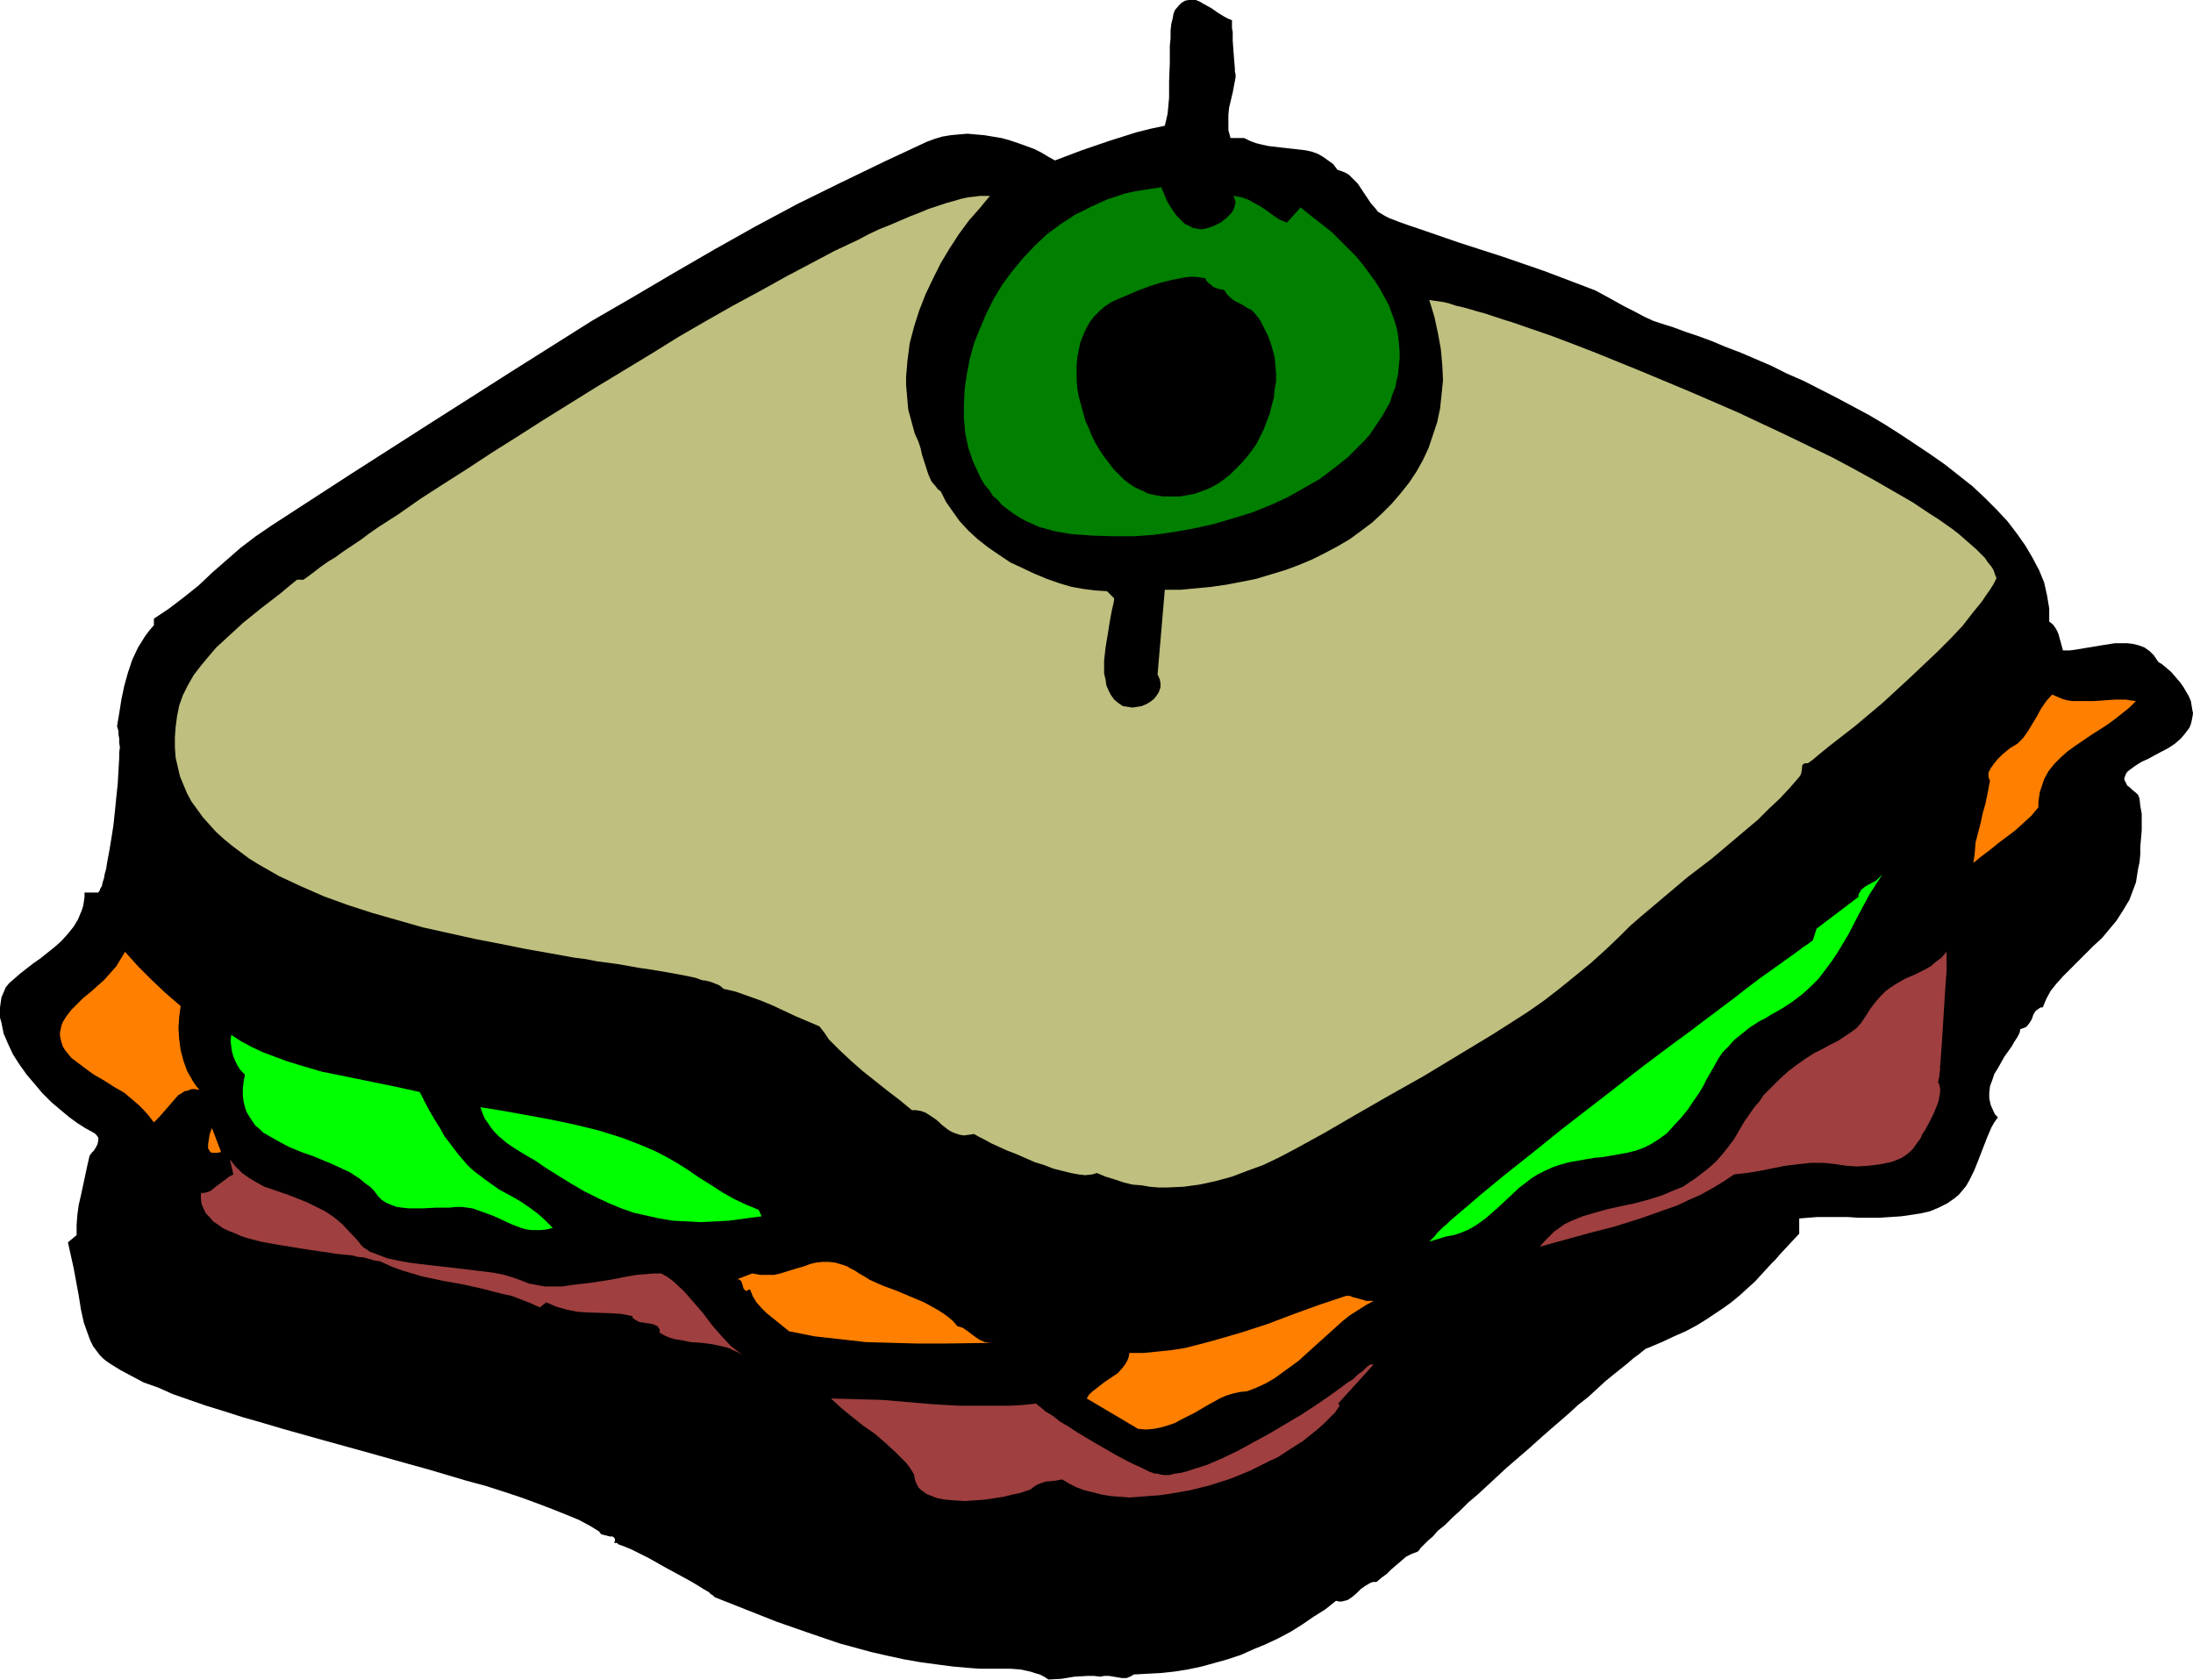 <?xml version="1.0" encoding="UTF-8" standalone="no"?>
<svg
   version="1.0"
   width="129.766mm"
   height="99.378mm"
   id="svg15"
   sodipodi:docname="Sandwich 10.wmf"
   xmlns:inkscape="http://www.inkscape.org/namespaces/inkscape"
   xmlns:sodipodi="http://sodipodi.sourceforge.net/DTD/sodipodi-0.dtd"
   xmlns="http://www.w3.org/2000/svg"
   xmlns:svg="http://www.w3.org/2000/svg">
  <sodipodi:namedview
     id="namedview15"
     pagecolor="#ffffff"
     bordercolor="#000000"
     borderopacity="0.25"
     inkscape:showpageshadow="2"
     inkscape:pageopacity="0.0"
     inkscape:pagecheckerboard="0"
     inkscape:deskcolor="#d1d1d1"
     inkscape:document-units="mm" />
  <defs
     id="defs1">
    <pattern
       id="WMFhbasepattern"
       patternUnits="userSpaceOnUse"
       width="6"
       height="6"
       x="0"
       y="0" />
  </defs>
  <path
     style="fill:#000000;fill-opacity:1;fill-rule:evenodd;stroke:none"
     d="m 276.336,17.293 -0.646,3.394 -0.808,3.394 -0.162,1.616 v 1.778 1.616 l 0.485,1.778 h 3.07 l 1.293,0.646 1.293,0.485 1.293,0.323 1.454,0.323 2.747,0.323 2.909,0.323 2.747,0.323 1.454,0.323 1.293,0.485 1.131,0.646 1.131,0.808 1.131,0.808 0.97,1.293 0.97,0.323 0.808,0.323 0.808,0.485 0.646,0.646 1.293,1.293 0.97,1.455 1.939,2.909 1.131,1.293 0.485,0.646 0.808,0.485 0.808,0.485 0.97,0.485 2.101,0.808 2.262,0.808 0.97,0.323 0.97,0.323 9.373,3.232 9.534,3.071 9.373,3.232 4.686,1.778 4.686,1.778 2.101,0.808 2.101,1.131 4.363,2.424 2.262,1.131 2.101,1.131 2.101,0.97 1.939,0.646 2.586,0.808 2.586,0.97 2.909,0.97 3.07,1.131 3.07,1.293 3.394,1.293 3.394,1.455 3.394,1.455 3.555,1.778 3.717,1.616 7.272,3.717 7.272,3.879 3.555,2.101 3.555,2.263 3.394,2.263 3.394,2.263 3.232,2.263 3.07,2.424 3.07,2.424 2.747,2.586 2.586,2.586 2.424,2.586 2.101,2.748 1.939,2.748 1.616,2.748 1.454,2.748 1.131,2.748 0.646,2.909 0.485,2.909 v 1.455 1.455 l 0.808,0.646 0.485,0.646 0.485,0.808 0.323,0.808 0.485,1.778 0.485,1.778 h 1.454 l 1.293,-0.162 2.909,-0.485 2.909,-0.485 3.07,-0.485 h 1.293 1.454 l 1.293,0.162 1.293,0.323 1.293,0.485 1.131,0.808 0.97,0.97 0.97,1.455 0.808,0.485 0.97,0.808 1.131,0.97 0.97,1.131 0.97,1.131 0.808,1.131 0.646,1.131 0.485,0.808 0.485,1.131 0.162,0.97 0.162,0.97 0.162,0.808 -0.162,0.97 -0.162,0.808 -0.162,0.646 -0.323,0.808 -0.97,1.293 -0.97,1.131 -1.293,1.131 -1.454,0.97 -3.07,1.616 -1.454,0.808 -1.454,0.646 -1.293,0.808 -1.131,0.808 -0.808,0.646 -0.323,0.485 -0.162,0.485 -0.162,0.323 v 0.485 l 0.323,0.646 0.323,0.646 0.646,0.485 0.485,0.485 0.808,0.646 0.485,0.485 0.323,0.808 0.162,1.616 0.323,1.778 v 1.778 1.939 l -0.323,3.717 v 1.616 l -0.162,1.778 -0.323,1.455 -0.485,3.071 -0.485,1.293 -0.97,2.586 -1.454,2.424 -1.454,2.263 -1.616,1.939 -1.616,1.939 -1.939,1.778 -1.778,1.778 -1.778,1.778 -1.616,1.616 -1.616,1.616 -1.454,1.616 -1.293,1.616 -0.97,1.778 -0.808,1.939 h -0.485 l -0.485,0.323 -0.646,0.485 -0.485,0.808 -0.323,0.97 -0.485,0.808 -0.485,0.646 -0.323,0.323 -0.323,0.162 -0.485,0.162 -0.485,0.162 -0.162,0.808 -0.485,0.97 -0.646,0.97 -0.646,1.131 -1.616,2.263 -1.454,2.586 -0.808,1.293 -0.485,1.455 -0.485,1.293 -0.162,1.455 v 1.293 l 0.323,1.455 0.646,1.455 0.323,0.646 0.646,0.646 -0.808,1.131 -0.646,1.131 -0.97,2.263 -1.939,5.01 -0.97,2.424 -1.131,2.263 -0.646,1.131 -0.808,0.97 -0.808,0.97 -0.97,0.808 -1.616,1.131 -1.939,0.97 -1.939,0.808 -2.101,0.485 -2.101,0.323 -2.262,0.323 -2.424,0.162 -2.424,0.162 h -4.686 l -2.424,-0.162 h -6.787 l -2.101,0.162 -1.939,0.162 v 3.394 l -2.262,2.424 -2.101,2.263 -0.97,1.131 -0.97,0.97 -1.778,1.939 -1.778,1.939 -1.778,1.616 -1.778,1.616 -1.778,1.455 -1.778,1.293 -1.939,1.293 -1.939,1.293 -2.101,1.293 -2.424,1.293 -2.586,1.131 -2.747,1.293 -3.07,1.293 -0.485,0.162 -0.646,0.485 -0.97,0.808 -1.131,0.808 -1.293,1.131 -1.616,1.293 -1.616,1.293 -1.778,1.455 -1.939,1.778 -1.939,1.778 -2.262,1.778 -2.101,1.939 -4.686,4.04 -4.525,4.04 -4.686,4.04 -4.363,4.04 -2.101,1.939 -2.101,1.778 -1.778,1.778 -1.778,1.616 -1.616,1.616 -1.616,1.293 -1.131,1.293 -1.131,0.97 -0.97,0.97 -0.646,0.646 -0.323,0.485 -0.162,0.162 -0.162,0.162 -1.293,0.485 -1.293,0.646 -1.131,0.97 -2.262,1.939 -0.97,0.97 -1.131,0.808 -1.131,0.97 h -0.808 l -0.485,0.162 -1.131,0.646 -1.131,0.808 -0.97,0.97 -0.97,0.808 -0.97,0.646 -0.646,0.162 -0.646,0.162 h -0.646 l -0.646,-0.162 -2.424,1.939 -2.586,1.616 -2.586,1.778 -2.586,1.616 -2.747,1.455 -2.747,1.293 -2.747,1.131 -2.909,1.293 -2.909,0.97 -2.909,0.808 -2.909,0.808 -3.07,0.646 -3.07,0.485 -3.07,0.323 -3.07,0.162 -2.909,0.162 -0.485,0.323 -0.323,0.162 -0.808,0.323 h -0.97 l -0.97,-0.162 -1.939,-0.323 h -1.131 l -0.808,0.162 -1.454,-0.162 h -1.454 l -2.909,0.162 -2.909,0.485 -2.909,0.162 -0.97,-0.646 -0.97,-0.485 -1.131,-0.323 -0.97,-0.323 -2.262,-0.485 -2.262,-0.162 h -4.525 -2.262 l -2.262,-0.162 -3.717,-0.323 -3.717,-0.485 -3.555,-0.485 -3.717,-0.646 -3.717,-0.808 -3.555,-0.808 -7.11,-1.939 -7.11,-2.424 -6.949,-2.424 -6.949,-2.748 -6.949,-2.748 -0.162,-0.162 -0.323,-0.323 -0.323,-0.162 -0.485,-0.485 -1.131,-0.646 -1.293,-0.808 -1.616,-0.97 -1.778,-0.97 -3.878,-2.101 -3.717,-2.101 -1.939,-0.97 -1.616,-0.808 -1.454,-0.646 -1.293,-0.485 -0.485,-0.162 -0.323,-0.323 h -0.323 -0.323 l 0.162,-0.485 v -0.323 -0.162 l -0.162,-0.162 -0.323,-0.323 h -0.646 l -0.646,-0.162 -0.646,-0.162 -0.646,-0.162 -0.485,-0.646 -2.101,-1.293 -2.424,-1.293 -2.747,-1.131 -3.232,-1.293 -3.394,-1.293 -3.555,-1.293 -3.878,-1.293 -4.04,-1.293 -4.202,-1.131 -4.363,-1.293 -4.363,-1.293 -4.686,-1.293 -9.211,-2.586 -9.373,-2.586 -9.211,-2.586 -4.363,-1.293 -4.525,-1.293 -4.04,-1.293 -4.202,-1.293 -3.717,-1.293 -3.717,-1.293 -3.232,-1.455 -3.232,-1.131 -2.747,-1.455 -2.424,-1.293 -2.101,-1.293 -0.97,-0.646 -0.808,-0.646 -0.808,-0.808 -0.485,-0.646 -0.485,-0.646 -0.485,-0.646 -0.646,-1.293 -0.485,-1.293 -0.97,-2.748 -0.646,-2.909 -0.485,-3.071 -1.131,-6.141 -0.646,-2.909 -0.646,-2.909 1.939,-1.616 v -2.263 l 0.162,-2.263 0.323,-2.263 0.485,-2.101 0.97,-4.525 0.485,-2.263 0.485,-2.101 0.485,-0.646 0.485,-0.485 0.485,-0.808 0.323,-0.646 0.162,-0.808 v -0.646 l -0.485,-0.646 -0.162,-0.162 -0.485,-0.323 -1.778,-0.97 -1.778,-1.131 -1.778,-1.293 -1.939,-1.616 -2.101,-1.778 -1.939,-1.939 -1.778,-2.101 L 5.979,240.326 4.363,238.064 2.909,235.801 1.778,233.377 0.808,231.114 0.323,228.69 0,227.558 v -1.131 -1.131 l 0.162,-1.131 0.162,-1.131 0.485,-1.131 0.485,-1.131 0.808,-0.97 1.131,-0.97 1.293,-1.131 1.454,-1.131 1.454,-1.131 1.616,-1.131 1.616,-1.293 1.616,-1.293 1.454,-1.293 1.454,-1.616 1.293,-1.616 0.97,-1.616 0.808,-1.939 0.323,-0.97 0.162,-0.97 0.162,-1.131 v -0.97 h 3.07 l 0.323,-0.485 0.162,-0.485 0.323,-0.485 0.162,-0.808 0.323,-0.97 0.162,-0.97 0.323,-1.131 0.162,-1.131 0.485,-2.586 0.485,-2.909 0.485,-3.071 0.323,-3.071 0.323,-3.232 0.323,-3.071 0.162,-2.909 0.162,-2.748 v -1.293 l 0.162,-1.131 -0.162,-0.97 v -0.97 l -0.162,-0.97 v -0.646 l -0.162,-0.646 -0.162,-0.485 0.485,-2.909 0.485,-3.071 0.646,-3.071 0.808,-2.909 0.97,-2.909 1.293,-2.748 0.808,-1.293 0.808,-1.293 0.97,-1.293 0.97,-1.131 v -1.455 l 3.394,-2.263 3.394,-2.586 3.232,-2.586 3.07,-2.909 6.302,-5.495 3.394,-2.586 3.555,-2.424 17.938,-11.637 17.938,-11.475 17.776,-11.313 17.938,-11.313 9.211,-5.333 9.05,-5.333 9.211,-5.333 9.211,-5.172 9.373,-5.01 9.534,-4.687 9.696,-4.687 9.696,-4.525 1.778,-0.646 1.616,-0.485 1.939,-0.323 1.778,-0.162 1.939,-0.162 1.778,0.162 1.939,0.162 1.939,0.323 1.939,0.323 1.778,0.485 1.939,0.646 1.778,0.646 1.778,0.646 1.616,0.808 1.616,0.97 1.454,0.808 5.979,-2.263 6.141,-2.101 3.07,-0.97 3.07,-0.97 3.232,-0.808 3.07,-0.646 0.323,-1.293 0.323,-1.455 0.162,-1.778 0.162,-1.778 v -3.717 l 0.162,-4.04 v -3.717 l 0.162,-1.778 V 6.788 l 0.162,-1.455 0.323,-1.293 0.162,-0.97 0.323,-0.808 0.808,-0.97 0.646,-0.646 0.808,-0.485 L 265.832,0 h 0.646 0.97 l 0.808,0.323 0.808,0.485 1.778,0.97 1.616,1.131 1.616,0.97 0.646,0.323 0.808,0.323 v 0.97 0.808 l 0.162,0.808 v 1.939 l 0.162,2.263 0.162,2.101 0.162,1.939 v 0.646 l 0.162,0.646 v 0.485 z"
     id="path1" />
  <path
     style="fill:#007f00;fill-opacity:1;fill-rule:evenodd;stroke:none"
     d="m 275.851,43.799 0.97,0.162 0.808,0.162 1.454,0.485 1.454,0.808 1.454,0.808 1.454,0.97 1.293,0.97 1.454,0.97 1.616,0.646 3.07,-3.394 2.424,1.939 2.262,1.778 2.262,1.778 1.939,1.939 1.778,1.778 1.778,1.778 1.454,1.778 1.454,1.939 1.293,1.778 1.131,1.778 0.97,1.778 0.97,1.778 0.646,1.778 0.646,1.778 0.485,1.616 0.323,1.778 0.162,1.616 0.162,1.778 v 1.616 l -0.162,1.616 -0.162,1.778 -0.323,1.455 -0.323,1.616 -0.646,1.616 -0.485,1.616 -0.808,1.455 -0.808,1.455 -0.97,1.455 -0.97,1.455 -0.97,1.455 -1.131,1.293 -1.293,1.293 -2.586,2.586 -3.07,2.424 -3.232,2.424 -3.394,1.939 -3.717,2.101 -3.878,1.778 -4.04,1.616 -4.202,1.293 -4.363,1.293 -4.363,0.97 -4.525,0.808 -4.525,0.646 -4.525,0.323 h -4.686 l -4.686,-0.162 -4.525,-0.323 -1.939,-0.323 -1.778,-0.323 -1.778,-0.485 -1.778,-0.485 -1.454,-0.646 -1.454,-0.646 -1.454,-0.808 -1.293,-0.808 -1.293,-0.97 -1.293,-0.97 -0.97,-1.131 -1.131,-0.97 -0.808,-1.293 -0.97,-1.131 -0.808,-1.293 -1.293,-2.748 -0.646,-1.455 -0.97,-2.909 -0.646,-3.071 -0.323,-3.232 v -3.232 l 0.162,-3.394 0.485,-3.394 0.646,-3.394 0.97,-3.556 1.293,-3.232 1.454,-3.394 1.616,-3.232 1.939,-3.232 2.262,-3.071 2.424,-2.909 2.586,-2.748 2.747,-2.586 3.07,-2.263 3.232,-2.101 3.555,-1.778 1.778,-0.808 1.778,-0.808 1.939,-0.646 1.939,-0.646 2.101,-0.485 1.939,-0.323 2.101,-0.323 2.101,-0.323 0.646,1.455 0.646,1.616 0.97,1.616 1.131,1.616 1.293,1.293 0.646,0.646 0.808,0.323 0.808,0.485 0.808,0.162 0.808,0.162 h 0.808 l 1.293,-0.323 1.293,-0.485 1.293,-0.646 1.293,-0.97 1.131,-1.131 0.323,-0.485 0.323,-0.646 0.162,-0.646 0.162,-0.646 -0.162,-0.646 z"
     id="path2" />
  <path
     style="fill:#bfbf7f;fill-opacity:1;fill-rule:evenodd;stroke:none"
     d="m 221.392,43.799 -2.262,2.748 -2.424,2.748 -2.262,3.071 -2.101,3.232 -1.939,3.232 -1.778,3.556 -1.616,3.394 -1.454,3.717 -1.131,3.556 -0.97,3.717 -0.485,3.717 -0.323,3.717 v 1.939 l 0.162,1.778 0.162,1.939 0.162,1.778 0.485,1.778 0.485,1.778 0.485,1.778 0.808,1.778 0.485,1.455 0.323,1.455 0.97,3.071 0.485,1.455 0.646,1.455 0.97,1.131 0.485,0.646 0.646,0.485 1.131,2.263 1.454,2.101 1.616,2.263 1.939,2.101 2.101,1.939 2.262,1.778 2.586,1.778 2.424,1.616 2.747,1.293 2.747,1.293 2.747,1.131 2.747,0.97 2.747,0.808 2.747,0.485 2.586,0.323 2.586,0.162 1.616,1.616 -0.162,1.131 -0.323,1.293 -0.485,2.586 -0.485,3.071 -0.485,2.909 -0.323,2.909 v 1.455 1.455 l 0.323,1.293 0.162,1.293 0.485,1.131 0.485,0.97 0.808,1.131 0.97,0.808 0.97,0.646 1.131,0.162 0.97,0.162 1.131,-0.162 0.97,-0.162 1.131,-0.485 0.808,-0.485 0.808,-0.646 0.646,-0.808 0.485,-0.808 0.323,-0.97 v -0.97 l -0.162,-0.808 -0.485,-1.131 1.616,-18.909 h 3.555 l 3.394,-0.323 3.394,-0.323 3.394,-0.485 3.394,-0.646 3.232,-0.646 3.232,-0.97 3.232,-0.97 3.07,-1.131 3.07,-1.293 2.909,-1.455 2.747,-1.455 2.747,-1.616 2.424,-1.778 2.586,-1.939 2.262,-2.101 2.101,-2.101 1.939,-2.263 1.939,-2.424 1.616,-2.424 1.454,-2.586 1.293,-2.748 0.97,-2.909 0.97,-2.909 0.646,-3.071 0.323,-3.071 0.323,-3.232 -0.162,-3.394 -0.323,-3.556 -0.646,-3.556 -0.808,-3.717 -1.131,-3.717 0.97,0.162 1.131,0.162 1.131,0.162 1.293,0.323 1.454,0.485 1.454,0.323 1.778,0.485 1.616,0.485 1.778,0.485 1.939,0.646 1.939,0.646 2.101,0.646 4.202,1.455 4.686,1.616 4.686,1.778 5.01,1.939 5.171,2.101 5.171,2.101 10.827,4.525 10.827,4.687 5.494,2.586 5.171,2.424 5.333,2.586 5.01,2.424 4.848,2.586 4.686,2.586 4.202,2.424 4.202,2.424 3.878,2.586 1.778,1.131 1.616,1.131 1.616,1.131 1.454,1.131 1.293,1.131 1.293,1.131 1.131,0.97 1.131,1.131 0.97,0.97 0.646,0.97 0.808,0.97 0.485,0.808 0.323,0.97 0.323,0.808 -0.646,1.293 -0.808,1.293 -0.808,1.131 -0.97,1.455 -2.101,2.586 -2.262,2.909 -2.747,2.909 -2.747,2.748 -3.07,2.909 -3.07,2.909 -6.141,5.657 -3.07,2.586 -3.07,2.586 -2.909,2.263 -2.909,2.263 -2.586,2.101 -1.131,0.97 -1.131,0.808 h -0.646 l -0.323,0.162 -0.323,0.323 v 0.485 l -0.162,1.131 -0.162,0.485 -0.323,0.485 -2.101,2.424 -2.262,2.424 -2.424,2.263 -2.424,2.424 -5.171,4.364 -5.171,4.364 -5.494,4.202 -5.171,4.364 -5.171,4.364 -2.424,2.101 -2.424,2.424 -3.232,3.071 -3.232,2.909 -3.555,2.909 -3.394,2.748 -3.555,2.748 -3.717,2.586 -7.595,4.849 -7.757,4.687 -7.757,4.687 -7.757,4.364 -7.595,4.364 -6.949,4.04 -6.787,3.717 -3.394,1.778 -3.394,1.616 -3.555,1.293 -3.394,1.293 -3.555,0.97 -3.717,0.808 -3.555,0.485 -3.717,0.162 h -1.939 l -1.939,-0.162 -1.778,-0.323 -2.101,-0.162 -1.939,-0.485 -1.939,-0.646 -2.101,-0.646 -1.939,-0.808 -1.131,0.323 -1.454,0.162 -1.454,-0.162 -1.778,-0.323 -1.939,-0.485 -1.939,-0.485 -2.101,-0.808 -2.101,-0.646 -4.04,-1.778 -2.101,-0.808 -1.778,-0.808 -1.778,-0.808 -1.454,-0.808 -1.293,-0.646 -1.131,-0.646 -1.131,0.162 -1.131,0.162 -0.97,-0.162 -0.97,-0.323 -0.808,-0.323 -0.808,-0.485 -1.454,-1.131 -0.646,-0.646 -0.808,-0.646 -1.454,-0.97 -0.808,-0.485 -0.97,-0.323 -0.97,-0.162 h -0.97 l -2.747,-2.263 -2.747,-2.101 -5.494,-4.364 -2.586,-2.263 -2.586,-2.424 -2.424,-2.424 -0.97,-1.455 -1.131,-1.455 -5.333,-2.263 -5.171,-2.424 -2.747,-1.131 -2.747,-0.97 -2.747,-0.97 -2.747,-0.646 -0.485,-0.485 -0.485,-0.323 -0.808,-0.323 -0.808,-0.323 -1.131,-0.323 -1.131,-0.162 -1.293,-0.485 -1.454,-0.323 -1.616,-0.323 -1.778,-0.323 -1.778,-0.323 -1.939,-0.323 -1.939,-0.323 -2.262,-0.323 -4.525,-0.808 -4.848,-0.646 -2.424,-0.485 -2.586,-0.323 -5.333,-0.97 -5.494,-0.97 -5.656,-1.131 -5.818,-1.131 -5.818,-1.293 -5.818,-1.293 -5.656,-1.616 -5.656,-1.616 -5.494,-1.778 -5.333,-1.939 -5.171,-2.263 -2.424,-1.131 -2.424,-1.131 -2.262,-1.293 -2.262,-1.293 -2.101,-1.293 -1.939,-1.455 -1.939,-1.455 -1.778,-1.455 -1.778,-1.616 -1.454,-1.616 -1.454,-1.616 -1.293,-1.778 -1.293,-1.778 -0.97,-1.778 -0.808,-1.939 -0.808,-1.939 -0.485,-2.101 -0.485,-2.101 -0.162,-2.263 v -2.263 l 0.162,-2.263 0.323,-2.424 0.485,-2.424 0.808,-2.263 1.131,-2.263 1.293,-2.263 1.616,-2.101 1.616,-1.939 1.778,-2.101 1.939,-1.778 4.04,-3.717 4.202,-3.394 4.202,-3.232 1.939,-1.616 1.778,-1.455 h 1.454 l 1.131,-0.808 1.293,-0.97 1.454,-1.131 1.616,-1.131 1.616,-0.97 1.778,-1.293 1.939,-1.293 1.939,-1.293 1.939,-1.455 2.101,-1.455 2.262,-1.455 2.262,-1.455 4.848,-3.394 5.01,-3.232 5.333,-3.394 5.656,-3.717 5.656,-3.556 5.818,-3.717 11.958,-7.434 12.282,-7.434 5.979,-3.717 6.141,-3.556 5.979,-3.394 5.979,-3.232 5.818,-3.232 5.494,-2.909 5.494,-2.909 5.171,-2.424 2.424,-1.293 2.424,-1.131 2.424,-0.97 2.262,-0.97 2.262,-0.97 2.101,-0.808 1.939,-0.808 1.939,-0.646 1.939,-0.646 1.778,-0.485 1.616,-0.485 1.454,-0.323 1.454,-0.162 1.293,-0.162 h 1.293 z"
     id="path3" />
  <path
     style="fill:#000000;fill-opacity:1;fill-rule:evenodd;stroke:none"
     d="m 269.548,62.223 0.323,0.646 0.485,0.485 0.485,0.323 0.485,0.485 1.293,0.485 1.131,0.162 0.646,0.97 0.808,0.808 0.808,0.646 0.97,0.485 0.97,0.485 0.97,0.646 0.97,0.485 0.808,0.808 1.131,1.455 0.808,1.616 0.808,1.616 0.646,1.616 0.485,1.616 0.485,1.778 0.162,1.778 0.162,1.939 v 1.778 l -0.323,1.778 -0.162,1.778 -0.485,1.778 -0.485,1.939 -0.646,1.616 -0.646,1.778 -0.808,1.616 -0.808,1.616 -1.131,1.616 -1.131,1.455 -1.131,1.293 -1.293,1.293 -1.293,1.293 -1.454,1.131 -1.454,0.97 -1.454,0.808 -1.616,0.646 -1.778,0.646 -1.616,0.323 -1.778,0.323 h -1.939 -1.778 l -1.939,-0.323 -1.454,-0.323 -1.293,-0.646 -1.454,-0.646 -1.293,-0.808 -1.293,-0.97 -1.131,-1.131 -1.293,-1.293 -0.97,-1.293 -1.131,-1.455 -0.97,-1.455 -0.97,-1.616 -0.808,-1.616 -0.646,-1.616 -0.808,-1.778 -0.485,-1.778 -0.485,-1.778 -0.485,-1.778 -0.323,-1.778 -0.162,-1.939 v -1.616 -1.778 l 0.162,-1.778 0.323,-1.616 0.323,-1.616 0.646,-1.616 0.646,-1.455 0.808,-1.455 0.97,-1.293 1.131,-1.131 1.293,-1.131 1.454,-0.97 1.454,-0.646 2.262,-0.97 2.262,-0.97 2.586,-0.97 2.586,-0.808 2.586,-0.646 2.586,-0.485 1.293,-0.162 h 1.131 l 1.293,0.162 z"
     id="path4" />
  <path
     style="fill:#ff7f00;fill-opacity:1;fill-rule:evenodd;stroke:none"
     d="m 477.689,156.77 -1.454,1.455 -1.616,1.293 -1.616,1.293 -1.778,1.293 -3.555,2.263 -3.555,2.424 -1.778,1.293 -1.454,1.293 -1.454,1.455 -1.293,1.616 -0.97,1.778 -0.646,1.939 -0.323,0.97 -0.162,1.131 -0.162,1.131 v 1.131 l -1.616,1.939 -1.778,1.616 -1.778,1.616 -1.939,1.455 -1.939,1.455 -1.778,1.455 -1.939,1.455 -1.778,1.455 0.323,-2.263 0.162,-2.263 1.131,-4.364 0.485,-2.263 0.646,-2.263 0.485,-2.424 0.485,-2.586 -0.162,-0.323 -0.162,-0.485 v -0.323 -0.646 l 0.485,-0.97 0.808,-1.131 0.808,-0.97 0.97,-0.97 0.97,-0.808 0.808,-0.646 0.808,-0.485 0.808,-0.485 1.293,-1.293 1.131,-1.616 0.97,-1.616 0.97,-1.616 0.97,-1.778 1.131,-1.616 1.293,-1.455 1.131,0.485 1.131,0.485 1.131,0.323 1.131,0.162 h 2.424 2.424 l 2.424,-0.162 2.262,-0.162 h 2.424 l 0.97,0.162 z"
     id="path5" />
  <path
     style="fill:#00ff00;fill-opacity:1;fill-rule:evenodd;stroke:none"
     d="m 420.968,195.558 -1.454,2.263 -1.454,2.263 -2.424,4.525 -2.262,4.364 -2.424,4.04 -1.293,1.939 -1.454,1.939 -1.454,1.939 -1.778,1.778 -1.778,1.616 -2.101,1.616 -2.424,1.616 -2.586,1.455 -1.293,0.808 -1.293,0.646 -2.262,1.455 -1.778,1.455 -1.616,1.293 -1.293,1.455 -1.293,1.293 -0.97,1.455 -0.808,1.455 -1.778,3.071 -0.808,1.616 -0.97,1.616 -1.131,1.616 -1.293,1.939 -1.454,1.778 -1.778,1.939 -1.454,1.616 -1.778,1.293 -1.778,1.131 -1.616,0.808 -1.778,0.646 -1.939,0.485 -1.778,0.323 -1.778,0.323 -1.939,0.323 -1.778,0.162 -1.939,0.323 -1.778,0.323 -1.939,0.323 -1.778,0.485 -1.939,0.646 -1.778,0.808 -1.616,0.808 -1.293,0.808 -2.747,2.101 -2.424,2.263 -2.424,2.263 -2.586,2.263 -1.293,0.97 -1.454,0.97 -1.454,0.808 -1.616,0.646 -1.454,0.485 -1.778,0.323 -3.717,1.131 0.323,-0.323 0.485,-0.485 0.485,-0.485 0.485,-0.646 0.646,-0.646 0.646,-0.646 0.808,-0.646 0.808,-0.808 2.101,-1.778 2.101,-1.778 2.424,-2.101 2.747,-2.263 2.747,-2.263 3.07,-2.424 3.232,-2.586 3.232,-2.586 3.394,-2.748 3.555,-2.748 7.11,-5.495 7.272,-5.657 7.11,-5.333 3.555,-2.586 3.394,-2.586 3.232,-2.424 3.232,-2.424 2.909,-2.263 2.747,-2.101 2.747,-1.939 2.262,-1.616 2.262,-1.616 1.778,-1.293 0.808,-0.646 0.808,-0.485 0.646,-0.485 0.646,-0.485 0.808,-2.586 9.373,-7.111 v -0.485 l 0.162,-0.323 0.485,-0.808 0.808,-0.646 0.808,-0.485 1.778,-0.97 0.646,-0.646 z"
     id="path6" />
  <path
     style="fill:#ff7f00;fill-opacity:1;fill-rule:evenodd;stroke:none"
     d="m 40.4,224.973 -0.323,2.424 -0.162,2.586 0.162,2.424 0.323,2.424 0.646,2.424 0.808,2.263 0.646,1.131 0.646,1.131 0.646,0.97 0.808,0.97 -0.97,-0.162 h -0.808 l -0.808,0.323 -0.808,0.162 -0.646,0.485 -0.646,0.323 -1.131,1.293 -0.97,1.131 -1.131,1.293 -1.131,1.293 -1.131,1.131 -1.131,-1.455 -1.131,-1.293 -1.131,-1.131 -1.131,-0.97 -2.101,-1.778 -2.262,-1.293 -2.262,-1.455 -1.131,-0.646 -1.131,-0.646 -1.131,-0.808 -1.293,-0.97 -1.293,-0.97 -1.293,-0.97 -0.808,-0.97 -0.646,-0.808 -0.485,-0.808 -0.323,-0.97 -0.162,-0.646 -0.162,-0.808 v -0.808 l 0.162,-0.646 0.162,-0.808 0.323,-0.808 0.808,-1.293 1.131,-1.455 1.293,-1.293 1.293,-1.293 1.616,-1.293 3.07,-2.748 1.454,-1.616 1.293,-1.455 0.97,-1.616 0.97,-1.616 2.909,3.232 3.07,3.071 3.07,2.909 z"
     id="path7" />
  <path
     style="fill:#9f3f3f;fill-opacity:1;fill-rule:evenodd;stroke:none"
     d="m 433.411,241.942 0.323,0.646 0.162,0.808 v 0.97 l -0.162,0.808 -0.162,0.97 -0.323,0.97 -0.808,1.939 -0.97,1.939 -0.97,1.778 -0.646,0.97 -0.323,0.808 -0.485,0.646 -0.485,0.646 -0.646,0.97 -0.808,0.808 -0.808,0.646 -0.97,0.646 -1.131,0.485 -1.293,0.485 -2.424,0.485 -2.586,0.323 -2.586,0.162 -2.424,-0.162 -1.131,-0.162 -0.97,-0.162 -1.454,-0.162 -1.454,-0.162 h -2.909 l -2.909,0.323 -2.747,0.323 -5.656,1.131 -2.909,0.485 -2.909,0.323 -2.424,1.616 -2.424,1.455 -2.586,1.455 -2.586,1.131 -2.747,1.293 -2.747,0.97 -5.494,1.939 -5.656,1.778 -5.656,1.455 -11.15,3.071 0.97,-1.131 1.131,-1.131 1.131,-1.131 1.131,-0.808 1.131,-0.808 1.293,-0.646 2.747,-1.131 2.747,-0.808 2.909,-0.808 2.909,-0.646 3.07,-0.646 3.07,-0.808 3.07,-0.97 3.07,-1.293 1.616,-0.646 1.454,-0.97 1.454,-0.97 1.454,-1.131 1.454,-1.131 1.454,-1.293 1.454,-1.616 1.293,-1.616 1.454,-1.939 1.131,-1.939 1.131,-1.939 1.131,-1.616 1.131,-1.616 1.131,-1.293 0.97,-1.455 1.131,-1.131 1.131,-1.131 1.131,-1.131 1.939,-1.778 2.101,-1.616 2.101,-1.455 1.778,-1.131 1.939,-0.97 1.778,-0.97 1.616,-0.808 1.454,-0.97 1.454,-0.97 1.293,-0.97 0.97,-1.131 0.97,-1.455 1.131,-1.778 1.131,-1.455 1.131,-1.293 1.131,-1.131 1.131,-0.808 0.97,-0.646 2.262,-1.293 1.131,-0.485 1.131,-0.485 2.262,-1.131 1.131,-0.646 1.131,-0.97 1.293,-0.97 1.131,-1.293 v 1.293 0.485 0.808 0.808 0.97 l -0.162,2.101 -0.162,2.263 -0.162,2.586 -0.162,2.586 -0.323,5.172 -0.162,2.424 -0.162,2.263 -0.162,1.939 v 0.808 l -0.162,0.808 v 0.646 l -0.162,0.485 v 0.323 z"
     id="path8" />
  <path
     style="fill:#00ff00;fill-opacity:1;fill-rule:evenodd;stroke:none"
     d="m 93.889,244.205 1.131,2.263 1.131,2.101 1.131,1.939 1.131,1.778 0.97,1.778 1.131,1.455 0.97,1.293 0.97,1.293 0.97,1.131 0.97,1.131 0.97,0.97 0.97,0.808 1.939,1.455 1.778,1.293 1.616,1.131 3.555,1.939 1.616,0.97 1.616,1.131 1.778,1.293 1.616,1.455 1.778,1.778 -1.293,0.323 -1.293,0.162 h -1.131 -1.131 l -1.131,-0.162 -1.131,-0.323 -2.101,-0.808 -2.101,-0.97 -2.101,-0.97 -2.262,-0.808 -2.262,-0.808 -1.131,-0.162 -1.131,-0.162 h -1.454 l -1.454,0.162 h -3.07 l -3.07,0.162 h -2.909 l -1.454,-0.162 -1.293,-0.162 -1.293,-0.485 -1.131,-0.485 -0.97,-0.646 -0.808,-0.808 -0.808,-1.131 -0.97,-0.97 -1.131,-0.808 -1.131,-0.97 -2.262,-1.455 -2.747,-1.293 -2.586,-1.131 -2.747,-1.131 -2.747,-0.97 -2.747,-1.131 -2.424,-1.293 -2.262,-1.293 -1.131,-0.646 -0.808,-0.808 -0.97,-0.808 -0.646,-0.97 -0.646,-0.97 -0.646,-1.131 -0.323,-0.97 -0.323,-1.293 -0.162,-1.455 v -1.293 l 0.162,-1.616 0.323,-1.616 -0.97,-0.97 -0.646,-0.97 -0.485,-0.97 -0.485,-1.131 -0.323,-1.131 -0.162,-1.131 -0.162,-1.293 0.162,-1.293 2.262,1.455 2.424,1.293 2.424,1.131 2.586,0.97 2.586,0.97 2.586,0.808 5.494,1.616 5.656,1.131 5.494,1.131 5.494,1.131 z"
     id="path9" />
  <path
     style="fill:#00ff00;fill-opacity:1;fill-rule:evenodd;stroke:none"
     d="m 169.68,270.549 0.646,1.455 -3.717,0.485 -3.555,0.485 -3.232,0.162 -3.232,0.162 -3.07,-0.162 -3.07,-0.162 -2.909,-0.485 -2.909,-0.646 -2.909,-0.646 -2.747,-0.97 -2.747,-1.131 -2.747,-1.293 -2.909,-1.455 -2.747,-1.616 -2.909,-1.778 -3.07,-1.939 -2.101,-1.455 -2.262,-1.293 -2.101,-1.293 -1.939,-1.293 -1.939,-1.616 -0.808,-0.808 -0.808,-0.97 -0.646,-0.97 -0.808,-1.131 -0.485,-1.131 -0.485,-1.455 5.01,0.808 5.333,0.97 5.333,0.97 5.333,1.131 5.333,1.293 5.171,1.616 2.586,0.97 2.424,0.97 2.262,0.97 2.262,1.131 2.586,1.455 2.586,1.616 2.586,1.778 2.586,1.616 2.747,1.778 2.586,1.455 2.747,1.293 z"
     id="path10" />
  <path
     style="fill:#ff7f00;fill-opacity:1;fill-rule:evenodd;stroke:none"
     d="m 49.45,257.619 -0.808,0.162 h -0.646 -0.646 l -0.323,-0.162 -0.162,-0.323 -0.323,-0.485 v -0.323 -0.646 l 0.162,-0.97 0.162,-1.131 0.162,-0.485 0.162,-0.485 0.162,-0.323 v -0.323 z"
     id="path11" />
  <path
     style="fill:#9f3f3f;fill-opacity:1;fill-rule:evenodd;stroke:none"
     d="m 147.864,284.771 1.454,0.808 1.293,0.97 2.424,2.263 2.101,2.424 2.101,2.424 1.939,2.586 2.101,2.424 2.262,2.424 1.293,0.97 1.293,0.97 -1.131,-0.646 -1.131,-0.485 -0.97,-0.485 -1.293,-0.323 -2.262,-0.485 -2.424,-0.323 -2.424,-0.162 -2.424,-0.485 -1.131,-0.162 -1.131,-0.323 -1.131,-0.485 -1.131,-0.646 v -0.646 l -0.162,-0.323 -0.323,-0.485 -0.323,-0.162 -0.808,-0.323 -0.97,-0.162 -1.131,-0.162 -0.97,-0.162 -0.485,-0.323 -0.323,-0.162 -0.485,-0.323 -0.162,-0.485 -2.424,-0.485 -2.424,-0.162 -5.01,-0.162 -2.424,-0.162 -2.424,-0.485 -2.262,-0.646 -1.131,-0.485 -1.131,-0.485 -1.454,1.131 -2.101,-0.97 -2.101,-0.808 -2.101,-0.808 -2.262,-0.485 -4.363,-1.131 -4.363,-0.97 -4.525,-0.808 -4.525,-0.97 -4.363,-1.293 -2.262,-0.808 -2.101,-0.97 -0.808,-0.323 -1.131,-0.162 -1.131,-0.323 -1.131,-0.323 -1.454,-0.162 -1.293,-0.323 -3.232,-0.323 -3.232,-0.485 -3.394,-0.485 -6.949,-1.131 -3.555,-0.646 -3.07,-0.808 -1.454,-0.485 -1.454,-0.646 -1.293,-0.485 -1.293,-0.646 -1.131,-0.808 -0.97,-0.646 -0.808,-0.97 -0.808,-0.808 -0.485,-0.97 -0.485,-1.131 -0.162,-1.131 v -1.293 l 1.131,-0.162 0.97,-0.323 1.616,-1.293 1.778,-1.293 0.808,-0.646 0.97,-0.485 -0.808,-3.394 1.293,1.616 1.454,1.455 1.616,1.131 1.616,0.97 1.778,0.97 1.939,0.646 3.717,1.293 4.04,1.616 1.939,0.97 1.939,0.97 1.939,1.293 1.939,1.616 1.778,1.939 0.97,0.97 0.97,1.131 0.485,0.646 0.485,0.485 0.808,0.485 0.646,0.485 0.97,0.323 0.808,0.323 2.101,0.808 2.262,0.485 2.586,0.485 2.586,0.323 2.747,0.323 2.909,0.323 2.747,0.323 2.747,0.323 2.586,0.323 2.586,0.323 2.424,0.485 2.101,0.646 1.778,0.646 1.616,0.646 1.778,0.323 1.778,0.323 h 1.939 1.939 l 2.101,-0.323 4.202,-0.485 4.202,-0.646 4.202,-0.808 1.939,-0.323 1.939,-0.162 1.939,-0.162 z"
     id="path12" />
  <path
     style="fill:#ff7f00;fill-opacity:1;fill-rule:evenodd;stroke:none"
     d="m 214.12,296.569 1.131,0.323 0.97,0.646 1.939,1.455 0.97,0.646 1.131,0.485 1.131,0.162 h 0.485 0.808 l -11.635,0.162 h -5.818 l -5.818,-0.162 -5.818,-0.162 -5.656,-0.646 -5.818,-0.646 -5.656,-1.131 -2.586,-2.101 -2.424,-1.939 -1.131,-1.131 -1.131,-1.293 -0.808,-1.293 -0.646,-1.616 -0.485,0.162 -0.162,0.162 h -0.323 l -0.162,-0.162 -0.323,-0.323 -0.162,-0.646 -0.162,-0.485 -0.162,-0.485 -0.323,-0.323 -0.323,-0.162 h -0.323 l 3.394,-1.293 1.778,0.323 h 1.616 1.454 l 1.454,-0.323 2.586,-0.808 2.747,-0.808 1.293,-0.485 1.293,-0.323 1.454,-0.162 h 1.454 l 1.454,0.162 1.616,0.485 0.97,0.323 0.808,0.485 0.97,0.485 0.97,0.646 1.131,0.646 1.293,0.808 2.909,1.293 3.07,1.131 3.07,1.293 3.07,1.293 2.909,1.616 1.293,0.808 1.131,0.808 1.131,0.97 z"
     id="path13" />
  <path
     style="fill:#ff7f00;fill-opacity:1;fill-rule:evenodd;stroke:none"
     d="m 307.201,290.913 -1.778,0.97 -1.778,1.131 -1.778,1.131 -1.616,1.293 -3.232,2.909 -3.232,2.909 -3.394,3.071 -1.778,1.293 -1.778,1.293 -1.778,1.293 -1.939,1.131 -2.101,0.97 -2.101,0.808 -1.616,0.162 -1.454,0.323 -1.616,0.485 -1.454,0.646 -2.909,1.616 -2.747,1.616 -2.909,1.455 -1.454,0.808 -1.454,0.485 -1.616,0.485 -1.616,0.323 -1.778,0.162 -1.778,-0.162 -11.474,-6.788 0.485,-0.808 0.646,-0.646 1.454,-1.131 1.454,-1.131 1.454,-0.97 1.454,-0.97 1.131,-1.293 0.485,-0.646 0.485,-0.808 0.323,-0.808 0.162,-0.97 h 3.232 l 3.232,-0.323 3.07,-0.323 3.07,-0.485 3.07,-0.808 3.07,-0.808 6.141,-1.778 5.979,-1.939 5.979,-2.263 5.818,-2.101 5.818,-1.939 h 0.808 l 0.808,0.323 1.293,0.323 1.616,0.485 h 0.808 z"
     id="path14" />
  <path
     style="fill:#9f3f3f;fill-opacity:1;fill-rule:evenodd;stroke:none"
     d="m 299.283,313.863 0.323,0.485 -0.97,1.455 -1.293,1.293 -1.293,1.293 -1.454,1.293 -1.616,1.293 -1.616,1.293 -1.778,1.131 -1.778,1.131 -1.939,1.293 -2.101,0.97 -4.202,2.101 -4.363,1.778 -4.525,1.455 -4.525,1.131 -4.686,0.808 -2.262,0.323 -2.262,0.162 -2.101,0.162 -2.262,0.162 -2.101,-0.162 -2.101,-0.162 -1.939,-0.323 -1.939,-0.485 -1.939,-0.485 -1.778,-0.646 -1.616,-0.808 -1.616,-0.97 -1.778,0.323 -1.939,0.162 -0.97,0.323 -0.808,0.323 -0.808,0.485 -0.808,0.646 -0.485,0.162 -0.485,0.162 -1.454,0.485 -1.616,0.323 -1.939,0.485 -2.101,0.323 -2.101,0.323 -2.262,0.162 -2.262,0.162 -2.262,-0.162 -2.101,-0.162 -1.778,-0.323 -1.616,-0.646 -0.808,-0.323 -0.646,-0.485 -0.646,-0.485 -0.485,-0.485 -0.323,-0.646 -0.323,-0.646 -0.162,-0.646 -0.162,-0.97 -0.808,-1.293 -0.97,-1.293 -2.262,-2.263 -2.262,-2.101 -2.424,-2.101 -2.586,-1.778 -2.424,-1.939 -2.586,-2.101 -2.262,-2.101 5.656,0.162 5.818,0.162 11.474,0.97 5.656,0.323 h 5.818 5.656 l 2.909,-0.162 2.909,-0.323 0.323,0.323 0.646,0.485 1.131,0.97 1.616,0.97 1.616,1.293 1.939,1.131 1.939,1.293 4.363,2.586 4.202,2.424 2.101,1.131 1.939,0.97 1.778,0.808 1.616,0.808 1.293,0.485 h 0.646 l 0.485,0.162 0.97,0.162 h 1.131 l 1.293,-0.323 1.293,-0.162 1.293,-0.323 1.454,-0.485 3.07,-0.97 3.394,-1.455 3.394,-1.616 3.555,-1.939 3.555,-1.939 3.555,-2.101 3.555,-2.101 3.232,-2.101 3.07,-2.101 2.909,-2.101 1.293,-0.97 1.293,-0.808 0.97,-0.97 1.131,-0.808 0.808,-0.808 0.808,-0.646 h 0.808 z"
     id="path15" />
</svg>
